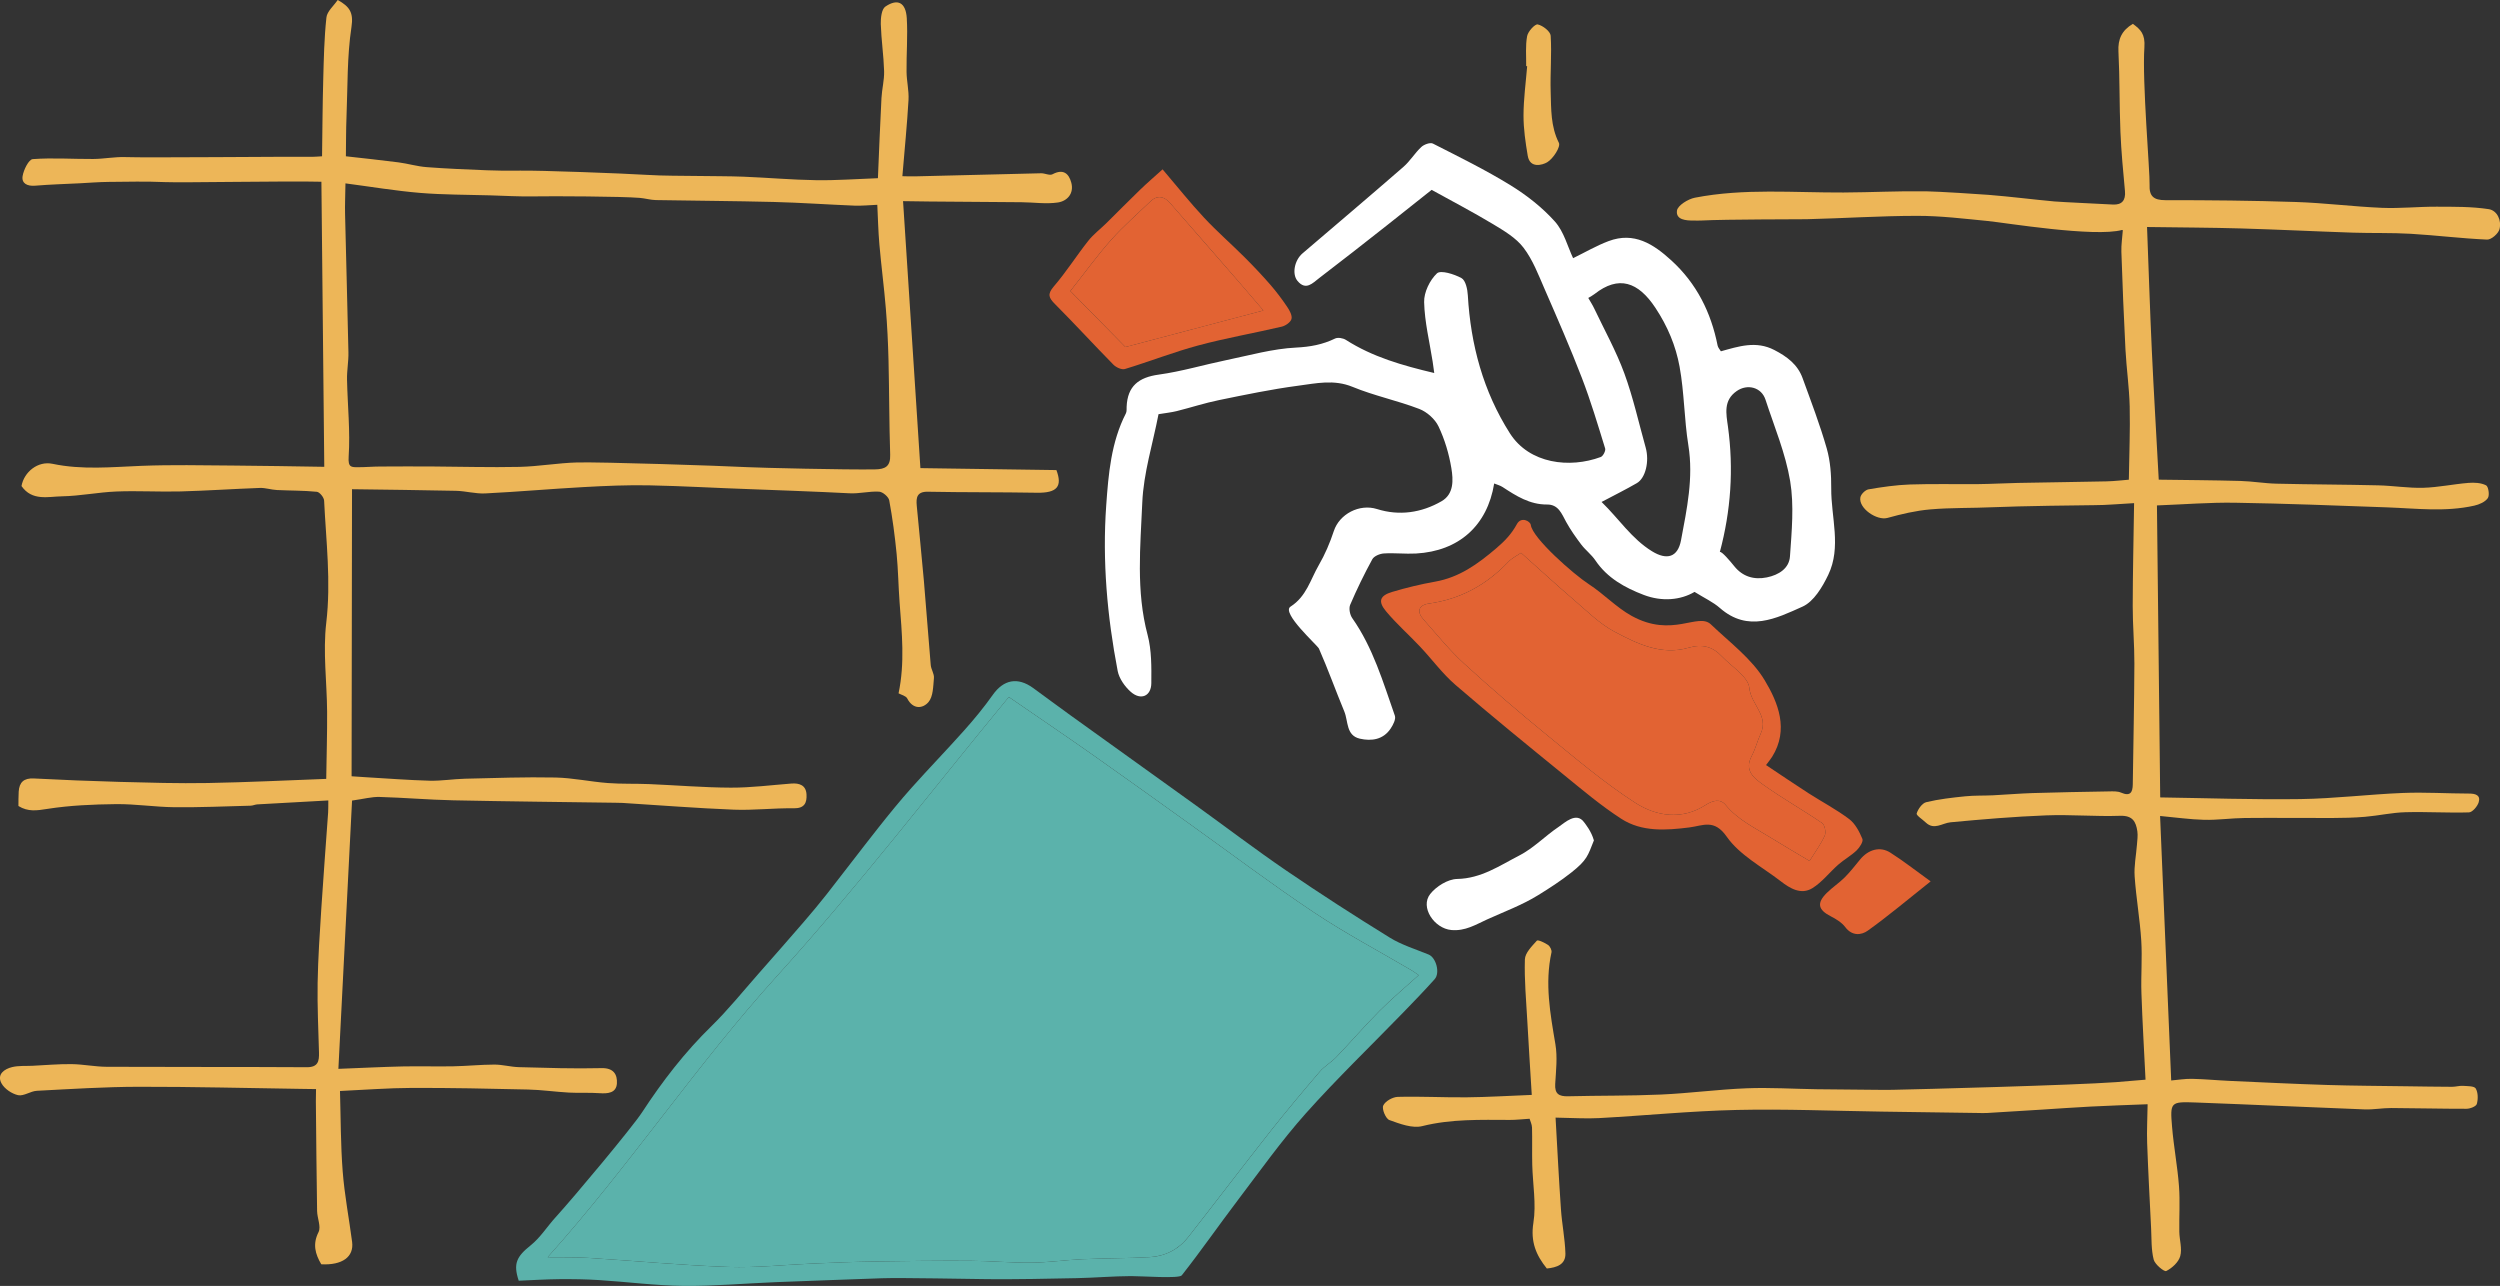 <?xml version="1.0" encoding="UTF-8"?>
<svg id="ZT_topic_homepage_images_Image" data-name="ZT topic homepage images Image" xmlns="http://www.w3.org/2000/svg" viewBox="0 0 766.73 394.38">
  <rect x="0" y="0" width="766.73" height="394.38" fill="#333333" stroke="none"/>
  <defs>
    <style>
      .cls-1 {
        fill: #5bb2ab;
      }

      .cls-1, .cls-2, .cls-3, .cls-4 {
        stroke-width: 0px;
      }

      .cls-2 {
        fill: #edb658;
      }

      .cls-3 {
        fill: #fff;
      }

      .cls-4 {
        fill: #e26333;
      }
    </style>
  </defs>
  <g>
    <path class="cls-3" d="M355.3,127.07c-1.74,9-4.58,17.97-4.97,27.03-.58,13.51-1.95,27.16,1.63,40.63,1.25,4.71,1.18,9.85,1.14,14.79-.03,4.02-3.25,5.38-6.32,2.65-1.82-1.62-3.55-4.07-4-6.4-3.22-16.77-4.73-33.74-3.51-50.8.68-9.6,1.49-19.33,6.03-28.19.3-.58.2-1.37.23-2.06.27-6.31,3.69-8.98,9.85-9.83,6.99-.96,13.83-3.02,20.76-4.45,7.09-1.46,14.18-3.49,21.35-3.84,4.36-.22,8.15-.92,11.96-2.77.86-.42,2.45-.14,3.32.41,8.18,5.23,17.3,7.84,27.1,10.16-.19-1.38-.32-2.42-.48-3.45-.95-6.09-2.47-12.17-2.62-18.29-.08-3,1.73-6.74,3.93-8.82,1.14-1.08,5.3.23,7.54,1.46,1.25.69,1.83,3.41,1.93,5.26.87,15.18,4.72,29.47,12.91,42.34,5.98,9.39,18.36,10.79,27.86,7.26.71-.26,1.56-1.91,1.35-2.61-2.24-7.27-4.42-14.58-7.15-21.67-3.53-9.17-7.48-18.19-11.41-27.21-1.9-4.36-3.63-8.97-6.47-12.69-2.31-3.03-5.96-5.19-9.33-7.22-6.2-3.73-12.62-7.08-18.86-10.53-4.54,3.61-9.07,7.24-13.63,10.82-6.93,5.45-13.86,10.91-20.87,16.25-1.95,1.48-4.06,3.96-6.64.85-1.76-2.12-.92-6.34,1.54-8.44,10.33-8.83,20.7-17.61,30.95-26.53,2.05-1.78,3.49-4.24,5.49-6.1.83-.78,2.72-1.46,3.54-1.05,8.02,4.08,16.12,8.06,23.77,12.76,4.98,3.07,9.78,6.82,13.66,11.16,2.78,3.11,3.9,7.7,5.58,11.23,3.73-1.82,7.19-3.85,10.9-5.24,7.81-2.93,13.74.91,19.23,5.93,7.75,7.07,12.17,15.93,14.19,26.12.13.64.67,1.19,1,1.75,5.44-1.5,10.75-3.31,16.38-.4,3.88,2,7.16,4.44,8.67,8.61,2.6,7.16,5.33,14.29,7.42,21.6,1.11,3.89,1.4,8.12,1.37,12.2-.07,8.89,3.2,18.03-.93,26.59-1.78,3.71-4.43,8.15-7.84,9.69-8.06,3.62-16.75,8-25.37.44-2.07-1.82-4.7-3.02-7.78-4.94-4.3,2.55-10.03,3.04-15.57.93-5.76-2.2-11.19-5.17-14.84-10.59-1.19-1.77-3-3.12-4.31-4.83-1.68-2.22-3.3-4.51-4.64-6.94-1.39-2.52-2.35-5.4-5.89-5.37-5.27.04-9.43-2.61-13.59-5.34-.76-.5-1.7-.74-2.61-1.11-2.09,12.93-10.83,20.75-23.98,21.48-3.27.18-6.58-.23-9.85-.02-1.24.08-3,.8-3.54,1.77-2.49,4.55-4.76,9.23-6.8,13.99-.46,1.09-.09,3.03.63,4.06,6.4,9.1,9.46,19.65,13.08,29.94.37,1.05-.53,2.8-1.29,3.94-2.29,3.44-5.9,3.92-9.47,3.1-4.24-.98-3.51-5.35-4.74-8.32-2.66-6.41-4.99-12.95-7.78-19.29-.44-1.01-11.68-10.99-8.72-12.88,4.9-3.13,6.1-8.29,8.65-12.69,1.91-3.29,3.44-6.87,4.63-10.49,1.71-5.22,7.85-8.45,13.24-6.75,6.83,2.15,13.63,1.16,19.79-2.39,3.85-2.22,3.61-6.55,3.02-10.14-.72-4.39-2.04-8.81-3.94-12.81-1.07-2.25-3.55-4.46-5.9-5.36-6.7-2.57-13.83-4.04-20.46-6.77-5.72-2.36-11.22-1.07-16.72-.35-8.14,1.08-16.2,2.76-24.25,4.41-4.37.89-8.63,2.29-12.96,3.37-1.59.4-3.24.56-5.59.95ZM491.19,153.95c5.29,5.11,9.18,11.25,15.47,15.12,4.55,2.8,7.91,1.88,8.9-3.4,1.8-9.59,3.85-19.13,2.25-29.08-1.29-7.99-1.24-16.21-2.7-24.16-1.17-6.38-3.63-12.3-7.41-18.02-5.27-7.97-11.26-10.07-18.7-4.21-.52.41-1.13.71-1.89,1.18.63,1.1,1.3,2.12,1.82,3.22,3.14,6.61,6.73,13.06,9.24,19.9,2.71,7.4,4.42,15.17,6.55,22.78,1.17,4.17-.02,9.34-2.71,10.89-3.4,1.97-6.93,3.72-10.83,5.78ZM527.45,169.3c.51-.36,3.18,2.79,4.45,4.37,2.54,3.15,5.99,4.23,10,3.41,3.65-.75,6.82-2.76,7.07-6.44.53-7.68,1.3-15.59.06-23.09-1.42-8.51-4.87-16.7-7.57-24.98-1.24-3.81-5.54-4.92-8.82-2.64-4.16,2.89-3.23,6.96-2.69,10.91,1.78,13,.9,25.82-2.49,38.47Z"/>
    <path class="cls-3" d="M488.83,257.76c-1.87,4.69-2.03,5.96-6.91,9.83-3.23,2.56-6.72,4.81-10.13,6.92-4.9,3.04-10.43,5.08-15.72,7.48-3.49,1.59-6.71,3.63-10.96,3.24-5.25-.48-9.65-7.01-6.48-11.04,1.84-2.34,5.42-4.57,8.27-4.62,7.38-.14,13.06-4.11,19.05-7.19,4.4-2.26,7.99-6.05,12.15-8.84,1.73-1.16,5.33-4.66,7.71-1.39.54.74,2.25,2.81,3.03,5.61Z"/>
  </g>
  <g>
    <path class="cls-2" d="M276.76,54.04c1.14.02,2.47.08,3.81.05,12.91-.31,25.81-.66,38.72-.95,1.17-.03,2.63.77,3.49.31,3.27-1.74,5.03-.3,5.79,2.62.86,3.32-1.3,5.61-4.13,6.03-3.63.54-7.42-.05-11.14-.08-9.44-.09-18.89-.15-28.33-.22-2.65-.02-5.3-.07-8.01-.11,1.78,27.44,3.55,54.62,5.32,81.88,13.31.19,27.32.39,41.71.6,1.88,4.99.29,7.06-6.01,6.95-11.13-.2-22.27-.09-33.4-.31-3.41-.07-3.64,1.84-3.42,4.28.7,7.65,1.51,15.29,2.18,22.95.75,8.64,1.36,17.3,2.11,25.94.12,1.34,1.1,2.69.98,3.96-.24,2.54-.21,5.68-1.68,7.39-1.74,2.03-4.74,2.33-6.51-1.12-.41-.8-1.82-1.1-2.66-1.57,1.97-9.33,1.02-18.57.32-27.82-.37-4.97-.43-9.97-.91-14.93-.54-5.5-1.26-10.99-2.27-16.42-.2-1.09-1.98-2.62-3.11-2.68-3.01-.18-6.07.67-9.08.5-8.13-.45-28.17-1.18-30.06-1.25-10.45-.35-20.9-.98-31.35-1.19-6.67-.13-13.36.16-20.02.53-10.1.55-20.17,1.45-30.27,1.95-2.97.15-5.98-.73-8.98-.8-10.76-.24-21.52-.34-31.89-.49-.04,29.47-.08,58.63-.13,88.04,1.93.13,3.15.22,4.37.29,6.53.38,13.05.89,19.58,1.07,3.58.09,7.18-.52,10.78-.61,9.26-.22,18.52-.56,27.77-.37,5.35.11,10.68,1.28,16.03,1.69,4.23.33,8.5.15,12.75.33,8.35.35,16.7,1.06,25.04,1.09,6.19.02,12.38-.78,18.57-1.26,2.52-.19,4.48.56,4.63,3.33.14,2.52-.56,4.31-3.91,4.26-6.13-.1-12.29.66-18.41.42-11.38-.45-22.75-1.36-34.12-2.07-.7-.04-1.4-.04-2.1-.05-16.61-.24-33.22-.4-49.83-.75-7.53-.16-15.04-.82-22.57-1.03-2.44-.07-4.9.62-8.44,1.11-1.36,26.81-2.75,54.04-4.19,82.28,7.29-.28,13.49-.6,19.7-.74,5.19-.11,10.39.06,15.58-.04,4.19-.08,8.38-.52,12.57-.53,2.52,0,5.03.73,7.56.79,8.43.22,16.86.51,25.28.3,3.75-.1,4.89,2,4.73,4.67-.18,2.99-2.81,3.2-5.41,3.01-3.09-.22-6.21-.01-9.31-.18-4.2-.23-8.39-.85-12.59-.94-11.89-.28-23.78-.53-35.67-.49-7.11.02-14.22.59-21.95.94.24,8.16.19,16.45.83,24.68.56,7.23,1.95,14.4,2.89,21.61.6,4.6-3.03,7.19-9.46,6.86-1.85-3.15-2.71-6.15-.84-9.87.83-1.66-.4-4.27-.44-6.45-.18-11.22-.27-22.43-.38-33.65-.01-1.09.03-2.18.05-3.76-1.82-.03-3.31-.05-4.8-.07-16.53-.24-33.07-.67-49.6-.64-10.4.02-20.81.69-31.21,1.23-1.96.1-4.04,1.72-5.78,1.34-1.93-.43-4.22-1.98-5.11-3.69-1.42-2.72.91-4.34,3.3-4.92,1.99-.48,4.15-.3,6.23-.4,4.01-.19,8.02-.56,12.03-.51,3.58.05,7.16.8,10.74.82,20.46.1,40.92.01,61.38.13,3.45.02,3.8-1.85,3.73-4.49-.19-7.11-.54-14.22-.42-21.32.13-7.72.66-15.43,1.15-23.14.62-9.71,1.39-19.41,2.07-29.12.07-.96.03-1.93.06-3.75-7.43.41-14.6.79-21.78,1.21-.68.04-1.34.38-2.02.4-7.79.2-15.59.55-23.38.47-5.97-.06-11.94-1.01-17.9-.95-7.06.08-14.18.38-21.14,1.47-3.14.49-5.82.96-8.82-.89.02-1.36-.02-2.89.08-4.41.18-2.88,1.59-4.19,4.63-4.04,8.75.45,17.51.81,26.27,1.05,9.01.24,18.03.51,27.03.35,12.27-.22,24.54-.83,36.39-1.27.1-7.05.31-13.81.27-20.58-.06-9.11-1.32-18.35-.26-27.31,1.49-12.62-.06-25-.66-37.47-.05-.97-1.37-2.6-2.23-2.69-4.06-.41-8.17-.34-12.26-.54-1.75-.09-3.5-.7-5.23-.64-8.1.29-16.19.85-24.29,1.07-6.55.17-13.11-.24-19.66.02-5.59.22-11.14,1.38-16.73,1.48-4.28.08-9.15,1.51-12.41-3.15.78-4.32,5.02-7.77,9.52-6.82,9.11,1.92,18.18.98,27.31.62,9.25-.36,18.53-.16,27.8-.09,9.32.06,18.63.25,28.23.39-.29-29.22-.59-58.11-.88-87.43-11.04-.28-42.69.35-48,.11-5.75-.25-11.53-.12-17.29-.06-2.92.03-5.84.27-8.76.42-4.59.23-9.18.36-13.75.74-2.39.2-4.21-.68-3.84-2.94.31-1.93,1.89-5.12,3.1-5.21,6.15-.46,12.36,0,18.54-.04,3.31-.02,6.63-.7,9.92-.58,6.68.24,47.9-.17,57.62-.1.67,0,1.33-.07,2.66-.15.11-7.95.15-15.71.36-23.47.17-6.37.29-12.77.98-19.1.2-1.88,2.24-3.56,3.46-5.37,3.7,2.06,4.89,3.88,4.22,8.3-1.37,9.04-1.15,18.33-1.52,27.52-.16,3.94-.13,7.9-.19,12.12,5.5.63,10.81,1.17,16.1,1.86,2.91.38,5.77,1.25,8.69,1.47,6.12.47,12.27.71,18.41.96,3.36.13,6.73.18,10.09.11,5.84-.12,31.83.85,39.01,1.3,5.26.33,10.55.25,15.82.34,4.62.08,9.25.04,13.87.22,7.42.3,14.84.96,22.26,1.07,6.1.1,12.21-.37,18.92-.61.36-8.3.66-16.45,1.09-24.6.14-2.75.89-5.49.81-8.23-.14-4.82-.87-9.62-1.02-14.45-.05-1.82.24-4.56,1.4-5.35,3.79-2.57,6.27-1.26,6.57,3.54.33,5.46-.13,10.97-.07,16.46.03,2.89.77,5.8.6,8.67-.43,7.49-1.18,14.96-1.88,23.32ZM105.95,56.22c-.05,3.77-.19,6.63-.12,9.49.32,14.12.74,28.24,1.03,42.36.06,2.78-.49,5.57-.43,8.35.16,7.89,1.02,15.82.5,23.65-.22,3.31.82,3.22,2.9,3.22,2.23,0,4.47-.2,6.7-.21,5.24-.04,10.49-.04,15.74-.02,9,.05,18,.33,26.99.13,5.92-.13,11.82-1.2,17.74-1.36,7.21-.19,43.88,1.01,52.37,1.45,3.85.2,29.8.82,38.95.68,3.2-.05,4.81-.91,4.69-4.5-.31-9.65-.28-19.31-.51-28.97-.13-5.29-.38-10.58-.82-15.85-.54-6.57-1.41-13.11-1.98-19.68-.36-4.1-.44-8.23-.64-12.15-2.65.11-4.81.34-6.96.26-8.25-.33-16.5-.92-24.75-1.13-12.06-.31-24.13-.36-36.2-.58-1.64-.03-3.26-.53-4.9-.67-5.25-.46-26.91-.57-32.49-.46-4.48.09-8.96-.19-13.45-.32-7.16-.21-14.34-.16-21.47-.75-7.48-.62-14.9-1.87-22.88-2.92Z"/>
    <path class="cls-2" d="M658.48,69.59c.5,13.03.89,25.4,1.46,37.77.61,13.1,1.4,26.19,2.13,39.75,8.02.11,16.51.16,24.99.39,3.73.1,7.44.76,11.16.84,10.38.25,20.77.26,31.16.51,4.62.11,9.24.88,13.84.75,4.62-.13,9.21-1.13,13.83-1.5,1.81-.15,3.88-.04,5.42.75.72.37,1.12,3.06.53,3.91-.81,1.18-2.62,1.97-4.14,2.31-8.89,2.01-17.86.85-26.82.53-15.54-.56-31.08-1.17-46.63-1.42-7.65-.12-15.31.5-23.89.83.33,29.44.66,58.88,1,89.55,13.94.2,28.47.72,43,.51,10.5-.15,20.97-1.46,31.48-1.88,6.75-.27,13.53.18,20.3.19,1.97,0,3.53.53,2.9,2.65-.38,1.27-1.92,3.08-2.98,3.12-6.5.2-13.03-.24-19.53-.05-4.11.11-8.18,1.05-12.29,1.4-3.36.29-6.74.36-10.11.37-8.94.03-17.88-.09-26.81,0-4.15.04-8.31.66-12.45.56-4.42-.11-8.83-.75-13.55-1.18,1.15,27.28,2.27,53.95,3.41,81.12,2.11-.18,4.28-.55,6.44-.5,3.85.08,7.69.46,11.53.63,9.96.45,19.92.94,29.88,1.25,8.12.25,16.25.28,24.38.4,4.65.07,9.29.14,13.94.16,1.1,0,2.2-.36,3.29-.29,1.38.09,3.48.03,3.94.81.73,1.26.75,3.27.33,4.74-.22.76-2.05,1.48-3.16,1.48-7.69.02-15.38-.2-23.07-.23-2.73-.01-5.46.52-8.18.42-17.29-.66-34.58-1.48-51.87-2.12-7.67-.28-7.82-.13-7.18,7.51.51,6.07,1.66,12.09,2.12,18.17.35,4.63.02,9.32.1,13.98.04,2.51.92,5.19.28,7.47-.51,1.84-2.49,3.66-4.29,4.56-.61.31-3.47-2.02-3.85-3.51-.78-3.07-.63-6.39-.79-9.61-.43-8.69-.9-17.37-1.21-26.06-.14-3.84.08-7.7.14-11.97-6.61.26-12,.43-17.38.71-5.13.26-10.25.64-15.37.96-5.47.34-10.94.69-16.41,1.01-.98.06-1.96.02-2.94,0-9.84-.14-19.67-.28-29.51-.42-14.79-.21-29.59-.85-44.37-.51-14.08.32-28.14,1.73-42.22,2.5-4.1.23-8.22-.07-13.38-.15.55,9.66,1.01,18.89,1.65,28.1.31,4.52,1.23,9,1.37,13.52.11,3.46-2.66,4.36-5.7,4.66-3.3-4.09-5.04-8.22-4.12-14,.92-5.79-.21-11.9-.35-17.88-.09-3.77.03-7.55-.07-11.33-.03-1-.53-1.98-.75-2.72-2.26.14-4.15.37-6.05.36-9-.02-17.94-.33-26.87,1.9-3.05.76-6.87-.7-10.08-1.86-1.11-.4-2.36-3.39-1.88-4.45.6-1.33,2.89-2.62,4.48-2.66,7.02-.19,14.05.21,21.07.14,6.37-.06,12.75-.46,20-.74-.46-7.61-.95-15.08-1.36-22.56-.35-6.33-.94-12.68-.75-19,.06-1.99,2.15-4.05,3.68-5.75.31-.35,2.4.62,3.43,1.33.61.41,1.2,1.6,1.05,2.27-2.1,9.52-.38,18.8,1.2,28.17.67,3.94.18,8.12-.06,12.17-.19,3.08,1.16,3.86,3.96,3.79,9.49-.24,18.99-.11,28.46-.53,8.78-.39,17.52-1.58,26.3-1.92,7.15-.28,14.34.19,21.51.29,6.07.09,12.14.12,18.22.18,1.68.01,3.36.04,5.04,0,7.81-.15,55.63-1.41,68.45-2.35,2.86-.21,5.72-.48,9.11-.76-.44-9.09-.97-17.83-1.26-26.57-.18-5.36.29-10.75-.05-16.09-.42-6.58-1.58-13.12-2.03-19.7-.22-3.18.46-6.42.7-9.63.1-1.39.33-2.82.13-4.18-.42-2.96-1.46-4.89-5.28-4.76-7.55.27-15.14-.43-22.69-.13-9.78.38-19.56,1.2-29.31,2.12-2.58.24-5.04,2.52-7.62.06-.99-.94-2.96-2.19-2.78-2.77.43-1.37,1.7-3.16,2.94-3.46,3.91-.94,7.95-1.39,11.97-1.8,2.83-.29,5.7-.17,8.55-.31,4.03-.2,8.05-.55,12.08-.68,7.8-.24,15.61-.38,23.42-.51,1.25-.02,2.63-.1,3.72.37,2.85,1.24,3.57-.08,3.6-2.57.17-12.33.44-24.65.49-36.98.02-5.88-.52-11.76-.51-17.64.02-10.28.26-20.57.42-31.59-4.78.26-8.5.62-12.22.62-2.73,0-23.38.28-30.98.63-6.43.3-12.9.11-19.31.67-4.42.38-8.83,1.42-13.12,2.61-3.26.91-8.93-2.96-8.32-6.3.17-.97,1.52-2.29,2.49-2.46,4.2-.72,8.46-1.34,12.71-1.49,7.04-.24,14.1-.05,21.14-.12,3.99-.04,7.97-.28,11.95-.36,9.06-.18,18.11-.28,27.17-.48,2.46-.05,4.91-.36,6.88-.51.11-7.79.43-15.13.26-22.46-.14-5.84-.99-11.66-1.3-17.5-.52-9.98-.91-19.96-1.25-29.95-.07-2.14.28-4.3.44-6.55.02.01-.12-.17-.2-.14-8.45,2.32-35.86-2.21-41.24-2.74-7.19-.7-14.4-1.59-21.6-1.58-11.31,0-22.62.76-33.94,1.03-2.59.06-24.26-.01-32.49.41-.7.04-1.4-.01-2.1,0-2.41.02-5.54-.2-5.17-3.03.2-1.58,3.39-3.57,5.51-3.98,15.07-2.93,30.34-1.52,45.55-1.59,8.43-.04,16.85-.49,25.28-.37,3.96.06,16.79.9,19.22,1.09,6.74.53,13.45,1.41,20.18,2.02,2.11.19,14.1.74,17.96.95,2.76.15,3.96-1.28,3.7-4.13-.56-6.05-1.14-12.11-1.39-18.17-.34-8.21-.19-16.44-.61-24.64-.19-3.79,1.01-6.44,4.42-8.48,2.38,1.74,3.82,3.12,3.54,7.19-.72,10.37,1.74,38.48,1.59,42.12-.15,3.55,1.22,4.77,4.87,4.77,13.36-.01,26.72.12,40.07.56,8.78.29,17.53,1.42,26.31,1.79,5.57.23,11.17-.37,16.76-.35,5.34.02,10.74-.05,15.99.75,2.62.4,4.02,3.49,3.31,6.16-.36,1.36-2.52,3.24-3.8,3.18-7.81-.34-15.58-1.32-23.39-1.78-5.91-.35-11.85-.15-17.78-.35-11.44-.38-22.88-.96-34.33-1.29-9.27-.27-18.54-.29-28.77-.44Z"/>
    <path class="cls-2" d="M468.07,20.27c.04-3.08-.27-6.22.29-9.2.26-1.43,2.41-3.76,3.25-3.58,1.56.34,3.88,2.15,3.97,3.46.36,5.73-.18,11.5,0,17.25.17,5.26-.03,10.54,2.52,15.61.6,1.19-1.75,4.87-3.6,5.96-1.44.85-5.28,1.97-5.95-1.98-.69-4.09-1.31-8.25-1.3-12.38.01-5.04.71-10.08,1.12-15.11-.1,0-.2-.02-.3-.02Z"/>
  </g>
  <g>
    <path class="cls-1" d="M159.09,392.79c-1.75-5.26-.66-7.4,3.68-10.87,2.95-2.36,5.05-5.77,7.64-8.61,5.72-6.27,23.53-27.61,26.5-32.16,6.23-9.55,13.13-18.48,21.32-26.48,5.11-5,9.62-10.63,14.36-16,4.65-5.27,9.28-10.55,13.87-15.86,2.43-2.82,4.82-5.67,7.12-8.6,5.31-6.77,10.49-13.63,15.82-20.37,3.27-4.14,6.61-8.25,10.12-12.18,5.31-5.95,10.87-11.68,16.18-17.64,3.1-3.48,6.09-7.1,8.78-10.91,3.3-4.68,7.62-5.57,12.4-2.09,3.83,2.79,7.62,5.62,11.47,8.39,12.8,9.21,25.63,18.39,38.44,27.61,9.25,6.66,18.32,13.57,27.72,19.99,10.41,7.11,21.02,13.94,31.74,20.56,3.65,2.25,7.91,3.54,11.92,5.19,2.26.93,3.56,5.63,1.83,7.55-3.13,3.49-6.38,6.86-9.64,10.22-9.98,10.29-20.34,20.25-29.88,30.94-7.49,8.4-14.05,17.65-20.87,26.64-5.79,7.63-11.25,15.51-17.17,23.03-.84,1.07-12.12.22-15.55.23-5.55.03-11.1.51-16.65.63-9.07.19-18.15.38-27.22.31-5.1-.04-26.77-.49-32.5-.28-10.9.4-21.8.76-32.7,1.2-9.4.38-18.8,1.24-28.19,1.14-8.63-.09-17.25-1.23-25.88-1.78-4.05-.26-8.12-.31-12.17-.28-4.16.04-8.31.3-12.48.47ZM167.95,385.58c4.19.06,8.4-.05,12.58.21,14.28.9,28.54,2.27,42.83,2.77,8.69.3,17.43-.69,26.15-1.05,6.03-.25,12.06-.52,18.1-.61,9.94-.16,19.89-.28,29.83-.23,6.28.03,12.56.64,18.84.58,5.23-.05,10.46-.83,15.7-1.06,6.85-.31,13.71-.26,20.56-.63,4.81-.26,8.93-2.38,11.91-6.19,8.47-10.81,16.77-21.75,25.27-32.54,4.87-6.17,9.93-12.19,15.04-18.16,1.46-1.7,3.54-2.86,5.1-4.49,4.47-4.67,8.69-9.58,13.25-14.16,3.74-3.75,7.82-7.16,11.99-10.94-1.2-.83-1.63-1.17-2.09-1.44-10.02-5.9-20.34-11.36-30.01-17.8-12.98-8.65-25.45-18.07-38.15-27.15-9.9-7.08-19.78-14.21-29.74-21.21-8.43-5.93-16.97-11.7-25.71-17.72-23.89,28.96-46.34,58.27-71.05,85.53-24.88,27.44-45.34,58.38-70.39,86.29Z"/>
    <path class="cls-1" d="M167.95,385.58c25.05-27.91,45.51-58.85,70.39-86.29,24.71-27.26,47.16-56.57,71.05-85.53,8.75,6.02,17.28,11.79,25.71,17.72,9.96,7,19.84,14.13,29.74,21.21,12.7,9.08,25.17,18.5,38.15,27.15,9.66,6.44,19.98,11.9,30.01,17.8.47.28.9.61,2.09,1.44-4.16,3.77-8.25,7.18-11.99,10.94-4.56,4.58-8.78,9.49-13.25,14.16-1.56,1.63-3.64,2.79-5.1,4.49-5.11,5.97-10.17,11.99-15.04,18.16-8.5,10.79-16.8,21.73-25.27,32.54-2.99,3.81-7.1,5.93-11.91,6.19-6.84.37-13.71.32-20.56.63-5.24.24-10.46,1.01-15.7,1.06-6.28.06-12.56-.55-18.84-.58-9.94-.05-19.89.07-29.83.23-6.03.1-12.07.36-18.1.61-8.72.36-17.46,1.36-26.15,1.05-14.29-.5-28.55-1.87-42.83-2.77-4.18-.26-8.39-.15-12.58-.21Z"/>
  </g>
  <g>
    <path class="cls-4" d="M541.62,234.63c4.36,2.9,8.65,5.82,13.01,8.63,4.15,2.67,8.56,4.97,12.49,7.94,1.86,1.4,3.13,3.85,4.06,6.08.34.82-.84,2.63-1.77,3.53-1.7,1.63-3.83,2.79-5.61,4.35-2.71,2.37-4.96,5.38-7.96,7.23-3.47,2.14-6.86.08-9.73-2.14-5.69-4.39-12.59-8-16.54-13.65-3.86-5.53-7.25-3.36-11.5-2.83-7.16.9-14.56,1.42-20.88-2.68-6.16-3.99-11.83-8.78-17.54-13.43-11.17-9.1-22.36-18.19-33.26-27.6-4.02-3.47-7.21-7.87-10.88-11.76-3.44-3.65-7.24-7-10.44-10.84-2.54-3.06-1.88-4.81,1.94-5.94,4.3-1.28,8.69-2.35,13.11-3.13,7.43-1.31,13.04-5.37,18.69-10.17,2.71-2.3,4.78-4.47,6.42-7.5,1.3-2.39,4.1-.89,4.25.27.5,4.05,13.18,15.18,17.81,18.18,4.55,2.95,8.38,7.08,13.08,9.69,12.56,6.95,20.4-1.15,24.37,2.65,5.74,5.5,12.5,10.49,16.48,17.12,4.08,6.81,7.52,15.12,2.26,23.5-.41.65-.92,1.25-1.85,2.51ZM554.97,264.05c1.64-2.65,3.44-5.08,4.67-7.77.45-1,0-3.29-.81-3.85-5.88-4.02-12.11-7.53-17.91-11.65-2.77-1.97-6.13-4.33-3.7-8.9,1.16-2.18,1.75-4.66,2.79-6.92,2.52-5.46-3.03-8.95-3.5-13.95-.33-3.47-5.41-6.52-8.43-9.71-2.85-3-6-3.87-10.28-2.63-8.25,2.4-15.68-1.25-22.63-4.93-4.6-2.44-8.46-6.33-12.48-9.77-5.45-4.68-10.74-9.55-16.2-14.42-1.22.85-2.78,1.59-3.88,2.75-6.68,7.03-14.64,11.44-24.33,12.8-3.23.45-3.85,2.48-1.73,4.86,4.08,4.58,7.95,9.42,12.46,13.54,8.24,7.55,16.74,14.84,25.4,21.91,8.83,7.21,17.58,14.66,27.13,20.81,6.42,4.13,14.24,5.37,21.5.7,2.22-1.43,4.53-2.07,6.2-.04,3.79,4.61,9.02,7.04,13.88,10.06,3.9,2.42,7.87,4.73,11.85,7.11Z"/>
    <path class="cls-4" d="M356.56,51.94c4.55,5.34,8.43,10.23,12.68,14.78,3.92,4.21,8.28,8,12.35,12.07,2.76,2.75,5.45,5.59,8.01,8.53,1.87,2.15,3.59,4.45,5.18,6.81.73,1.08,1.58,2.63,1.31,3.69-.26,1-1.82,2.09-2.98,2.36-8.5,2-17.13,3.49-25.56,5.75-7.62,2.05-15.01,4.96-22.57,7.25-.97.29-2.69-.51-3.52-1.35-6.02-6.12-11.82-12.47-17.88-18.55-1.93-1.94-2.45-3.03-.39-5.43,3.8-4.42,6.94-9.4,10.56-13.98,1.59-2.01,3.71-3.61,5.55-5.42,3.44-3.39,6.82-6.84,10.29-10.19,2.17-2.1,4.47-4.07,6.97-6.33ZM328.27,89.26c6,6.11,11.9,12.1,16.88,17.17,14.46-3.83,27.98-7.41,42.32-11.21-2.41-2.82-4.74-5.57-7.11-8.29-7.17-8.24-14.33-16.48-21.53-24.68-1.8-2.05-3.88-2.52-6.03-.46-4.04,3.87-8.27,7.57-11.99,11.73-4.11,4.61-7.74,9.66-12.55,15.74Z"/>
    <path class="cls-4" d="M592.11,270.31c-7.15,5.68-13.04,10.66-19.29,15.12-1.94,1.39-4.78,1.71-6.87-1.06-1.08-1.44-2.83-2.51-4.47-3.35-3.9-2-4.37-4.05-1.22-7.17,1.71-1.7,3.78-3.04,5.48-4.74,1.71-1.71,3.2-3.64,4.74-5.51,2.5-3.05,6.08-4.11,9.23-2.13,3.91,2.47,7.56,5.36,12.4,8.84Z"/>
    <path class="cls-4" d="M554.97,264.05c-3.98-2.39-7.95-4.69-11.85-7.11-4.85-3.02-10.09-5.45-13.88-10.06-1.67-2.03-3.97-1.39-6.2.04-7.26,4.67-15.08,3.44-21.5-.7-9.55-6.15-18.3-13.6-27.13-20.81-8.66-7.07-17.16-14.36-25.4-21.91-4.51-4.13-8.38-8.96-12.46-13.54-2.12-2.38-1.5-4.41,1.73-4.86,9.69-1.35,17.65-5.77,24.33-12.8,1.11-1.16,2.66-1.9,3.88-2.75,5.46,4.88,10.74,9.75,16.2,14.42,4.02,3.44,7.88,7.33,12.48,9.77,6.94,3.69,14.38,7.33,22.63,4.93,4.28-1.25,7.42-.38,10.28,2.63,3.02,3.18,8.1,6.23,8.43,9.71.48,5.01,6.02,8.5,3.5,13.95-1.04,2.26-1.63,4.74-2.79,6.92-2.43,4.58.93,6.93,3.7,8.9,5.8,4.12,12.03,7.63,17.91,11.65.82.56,1.26,2.85.81,3.85-1.22,2.69-3.02,5.12-4.67,7.77Z"/>
    <path class="cls-4" d="M328.27,89.26c4.81-6.09,8.43-11.14,12.55-15.74,3.72-4.16,7.95-7.86,11.99-11.73,2.14-2.06,4.23-1.59,6.03.46,7.2,8.21,14.37,16.44,21.53,24.68,2.37,2.72,4.69,5.48,7.11,8.29-14.35,3.8-27.86,7.38-42.32,11.21-4.99-5.07-10.88-11.07-16.88-17.17Z"/>
  </g>
</svg>